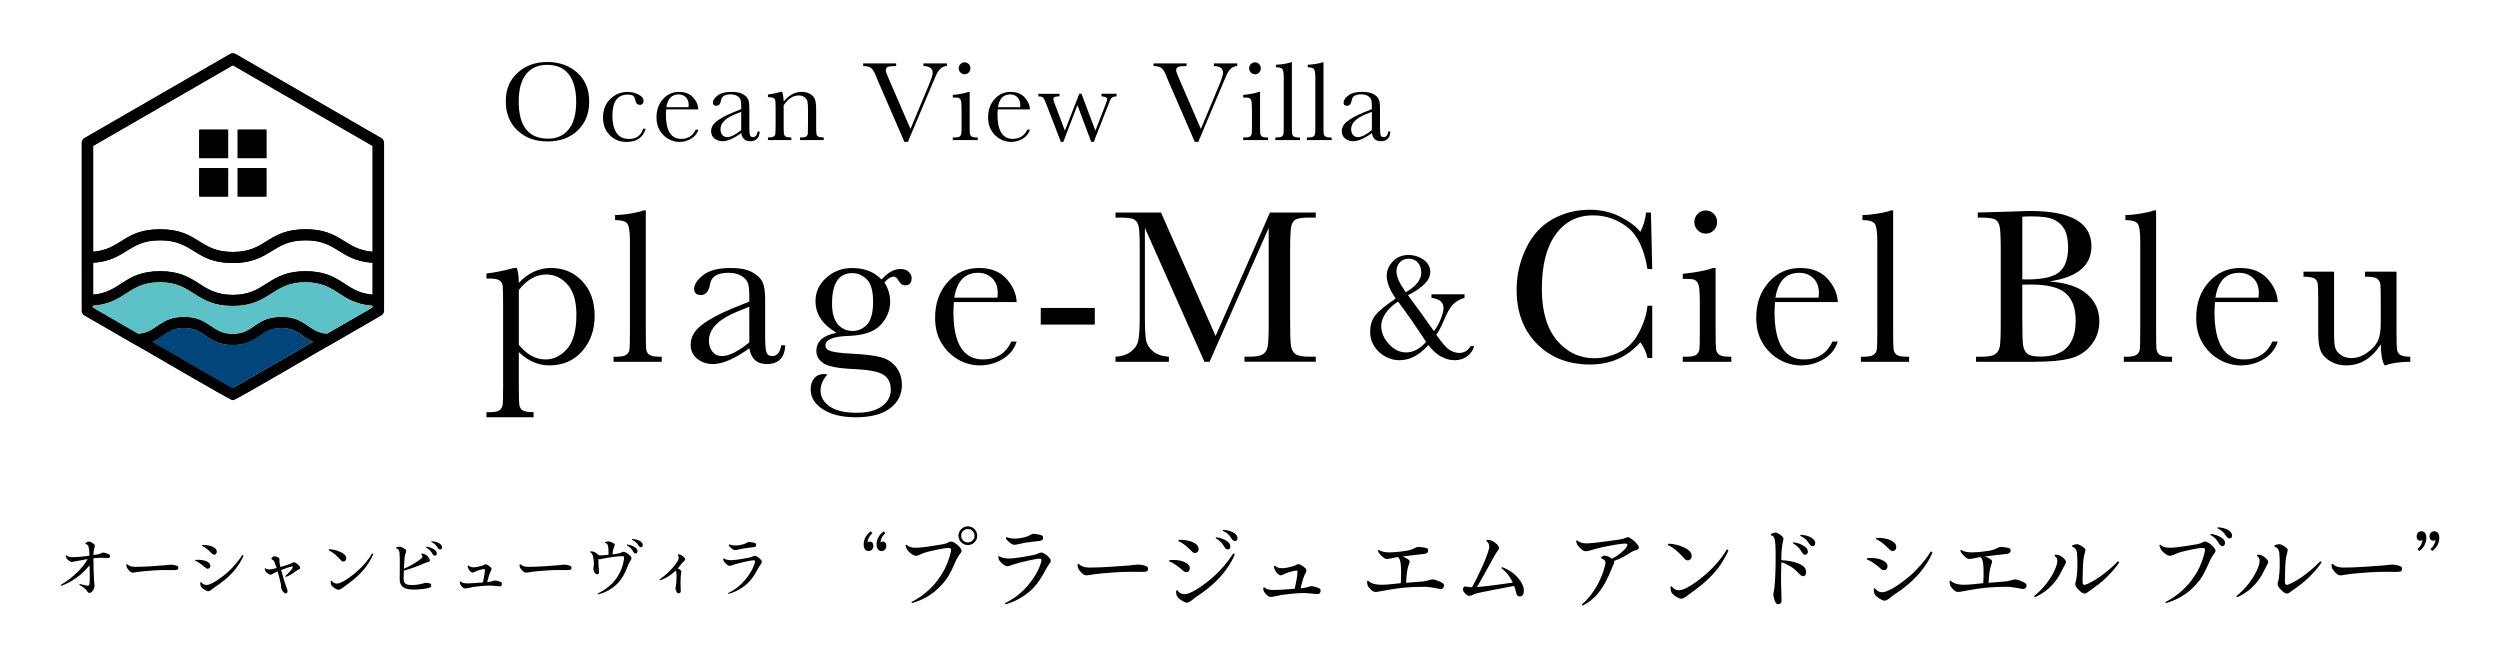 <?xml version="1.0" encoding="utf-8"?>
<!-- Generator: Adobe Illustrator 26.2.1, SVG Export Plug-In . SVG Version: 6.00 Build 0)  -->
<svg version="1.1" id="レイヤー_1" xmlns="http://www.w3.org/2000/svg" xmlns:xlink="http://www.w3.org/1999/xlink" x="0px"
	 y="0px" viewBox="0 0 1051 277" style="enable-background:new 0 0 1051 277;" xml:space="preserve">
<style type="text/css">
	.st0{fill:#00467B;}
	.st1{fill:#5CC2C7;}
</style>
<g>
	<g>
		<path d="M27.85,233.46c0.3,0.28,0.72,0.47,1.21,0.61c0.47,0.14,1.02,0.17,1.52,0.17c2.29,0,5.29-0.39,7.02-0.63
			c-0.05-1.54-0.16-2.97-0.36-3.77c-0.19-0.72-0.91-1.07-1.13-1.13c-0.25-0.08-0.28-0.25-0.14-0.39c0.33-0.36,0.99-0.66,1.43-0.66
			c0.72,0,1.87,0.83,2.26,1.24c0.16,0.19,0.22,0.33,0.22,0.55c0,0.8-0.5,0.8-0.61,3.91c0.69-0.11,1.6-0.25,2.23-0.39
			c0.85-0.19,1.32-0.66,1.9-0.66c0.63,0,2.23,0.55,2.64,0.91c0.16,0.14,0.22,0.36,0.22,0.55c0,0.39-0.28,0.85-0.69,0.85
			c-0.61,0-1.18-0.14-2.89-0.14c-1.1,0-2.2,0.08-3.41,0.19c0,2.64,0.11,6.36,0.22,8.37c0.05,0.91,0.25,2.89,0.25,3.36
			c0,1.13-1.13,2.86-2.09,2.86c-0.88,0-0.91-0.85-1.68-1.57c-0.77-0.72-1.74-1.32-2.59-1.82c-0.03-0.14,0.06-0.33,0.16-0.39
			c1.07,0.33,2.2,0.58,3.2,0.72c0.61,0.06,0.77-0.11,0.85-0.61c0.25-1.07,0.11-5.32,0.06-7.99c-0.94,1.24-2.4,2.75-4.1,4.19
			c-1.9,1.6-4.98,3.58-7.9,4.49c-0.08-0.06-0.16-0.22-0.14-0.36c2.62-1.51,5.01-3.39,7.16-5.53c1.85-1.79,3.36-3.83,4.16-5.37
			c-2.62,0.44-6.03,1.21-6.61,1.21c-0.3,0-0.55-0.08-0.8-0.22c-0.61-0.36-1.07-0.8-1.43-1.27c-0.16-0.28-0.33-0.72-0.44-1.07
			C27.57,233.54,27.74,233.43,27.85,233.46z"/>
		<path d="M56.91,238.31c3.06,0.03,10.27-0.47,11.9-0.63l2.48-0.25c0.63-0.05,1.07-0.05,1.57,0.03c0.52,0.08,1.21,0.28,1.6,0.44
			c0.33,0.14,0.47,0.28,0.5,0.66c0,0.11-0.03,0.39-0.05,0.5c-0.06,0.25-0.22,0.47-0.69,0.52c-1.02,0.17-3.17,0-5.29,0.06
			c-2.48,0-6.33,0.3-8.68,0.52c-1.68,0.17-2.48,0.3-3.58,0.5c-0.83,0.11-1.18,0.14-1.65-0.19c-0.55-0.33-1.13-1.02-1.52-1.57
			c-0.33-0.44-0.33-1.07-0.41-1.51c0.11-0.11,0.28-0.17,0.44-0.17c0.36,0.33,0.63,0.52,0.99,0.69
			C55.15,238.17,55.94,238.31,56.91,238.31z"/>
		<path d="M82.14,235.39c0.8-0.08,1.65-0.05,2.31,0c2.34,0.25,3.99,1.29,3.99,2.42c0,0.74-0.39,1.29-1.1,1.29
			c-0.28,0-0.55-0.08-0.77-0.25c-0.52-0.47-1.43-1.27-2.2-1.79c-0.61-0.44-1.6-1.05-2.31-1.27
			C82.01,235.66,82.06,235.47,82.14,235.39z M102.36,233.57c-0.69,1.98-2.59,4.96-4.74,7.27c-1.98,2.15-4.32,4.05-7.41,6.06
			c-0.47,0.3-1.76,1.65-2.7,1.65c-0.72,0-2.15-0.94-2.78-1.63c-0.47-0.52-0.52-1.1-0.55-2.01c0.08-0.14,0.25-0.22,0.41-0.17
			c0.33,0.5,1.02,1.18,2.26,1.18c2.26,0,7.08-3.77,8.73-5.23c2.7-2.42,4.79-5.01,6.31-7.38
			C102.03,233.32,102.27,233.43,102.36,233.57z M85.01,229.11c0.83-0.05,1.68,0.03,2.34,0.14c2.31,0.39,3.8,1.4,3.8,2.64
			c0,0.83-0.52,1.29-1.07,1.29c-0.3,0-0.58-0.08-0.8-0.3c-0.52-0.5-1.4-1.38-2.12-1.98c-0.83-0.63-1.54-1.13-2.23-1.38
			C84.87,229.36,84.92,229.19,85.01,229.11z"/>
		<path d="M113.38,239.38c0.58,0,1.68-0.25,2.92-0.58c-0.22-0.69-0.55-1.6-0.96-2.62c-0.22-0.55-0.63-0.77-0.94-0.94
			c-0.25-0.11-0.36-0.33-0.25-0.55c0.28-0.5,0.77-0.83,1.18-0.83c0.47,0,1.35,0.3,1.82,0.61c0.25,0.19,0.36,0.41,0.36,0.66
			c0,0.3-0.06,0.88,0,1.35c0.05,0.47,0.19,1.13,0.36,1.9c1.68-0.5,3.28-1.02,3.83-1.21c0.47-0.17,0.85-0.36,1.16-0.52
			c0.36-0.22,0.55-0.3,0.77-0.3c0.55,0,1.79,0.96,2.29,1.73c0.19,0.28,0.3,0.47,0.3,0.66c0,0.55-0.91,0.69-1.76,1.32
			c-0.96,0.74-2.64,1.9-4.27,2.48c-0.11-0.03-0.22-0.19-0.25-0.36c1.32-1.13,2.67-2.7,3.03-3.44c0.25-0.5,0.06-0.69-0.28-0.63
			c-0.96,0.22-2.89,0.91-4.49,1.52c0.66,2.62,1.65,5.84,2.2,7.24c0.3,0.69,0.5,1.43,0.5,1.79c0,0.58-0.5,0.83-0.85,0.83
			c-0.66,0-1.43-1.21-1.65-1.73c-0.11-0.28-0.16-0.47-0.22-0.94c-0.03-0.25,0.03-0.58-0.11-1.32c-0.19-0.94-0.77-3.3-1.35-5.29
			c-0.22,0.11-0.41,0.19-0.58,0.25c-1.21,0.5-1.65,1.13-2.37,1.13c-0.58,0-1.6-0.69-2.15-1.46c-0.16-0.25-0.3-0.63-0.33-1.05
			c0.03-0.11,0.25-0.22,0.36-0.16C112.06,239.33,112.56,239.38,113.38,239.38z"/>
		<path d="M144.51,232.86c0.58,0.44,1.05,1.1,1.05,1.76c0,0.83-0.5,1.46-1.18,1.46c-0.47,0-0.74-0.19-1.05-0.52
			c-1.24-1.43-3.22-3.39-5.12-4.21c-0.03-0.16,0-0.28,0.11-0.41C140.19,230.9,142.91,231.67,144.51,232.86z M156.93,232.97
			c-0.72,1.84-2.64,5.12-4.68,7.27c-1.96,2.12-4.32,4.13-7.11,6.06c-0.47,0.33-1.93,1.65-2.86,1.65c-0.72,0-2.12-0.91-2.75-1.63
			c-0.47-0.52-0.49-1.1-0.52-2.01c0.08-0.14,0.25-0.22,0.41-0.16c0.3,0.49,1.02,1.18,2.23,1.18c2.26,0,6.94-3.74,8.59-5.23
			c2.56-2.29,4.68-4.82,6.2-7.41C156.6,232.69,156.85,232.83,156.93,232.97z"/>
		<path d="M177.35,232.66c0.85,0.19,1.73,0.47,2.31,1.07c0.28,0.28,1.07,1.24,1.07,1.87c0,0.69-0.96,0.61-2.04,1.07
			c-1.82,0.83-6.17,2.56-8.92,3.22c-0.06,1.46-0.08,2.78-0.08,3.33c0,2.15,0.88,2.73,3.61,2.73c2.23,0,4.21-0.55,4.82-0.74
			c0.39-0.14,0.72-0.19,0.99-0.19c0.47,0,1.35,0.11,1.76,0.3c0.3,0.14,0.41,0.36,0.41,0.85c0,0.39-0.22,0.72-0.83,0.94
			c-1.27,0.41-4.1,0.74-6.44,0.74c-4.13,0-5.98-1.21-5.98-4.43c0-1.54,0.16-9.06-0.08-11.07c-0.16-1.05-0.49-1.63-1.4-1.84
			c-0.06-0.14-0.06-0.3,0.03-0.41c0.36-0.08,0.96-0.25,1.29-0.25c0.36,0,0.52,0.03,0.96,0.19c0.55,0.14,1.32,0.66,1.74,1.05
			c0.14,0.19,0.22,0.36,0.22,0.52c0,0.63-0.55,1.29-0.72,2.97c-0.08,0.85-0.19,2.73-0.28,4.54c2.92-1.27,6.33-3.36,7.46-4.52
			c0.44-0.47,0.52-0.94-0.16-1.63C177.13,232.83,177.21,232.72,177.35,232.66z M179.11,230.16c-0.03-0.11,0.03-0.25,0.11-0.33
			c1.18,0.11,2.59,0.61,3.53,1.32c0.52,0.41,0.83,0.88,0.88,1.38c0.08,0.63-0.22,0.99-0.69,1.07c-0.36,0.08-0.72-0.08-1.13-0.74
			C181.39,232.2,180.93,231.15,179.11,230.16z M181.34,227.87c-0.03-0.11,0-0.25,0.08-0.33c1.18,0.06,2.56,0.39,3.44,0.99
			c0.55,0.39,0.88,0.85,0.96,1.35c0.11,0.63-0.16,1.02-0.61,1.1c-0.36,0.08-0.74-0.05-1.18-0.69
			C183.57,229.66,183.21,228.72,181.34,227.87z"/>
		<path d="M193.66,244.42c0.61,0.69,1.54,0.83,3.11,0.83c1.1,0,4.02-0.19,6.25-0.39c0.33-1.46,0.72-3.33,0.85-5.15
			c0.03-0.41-0.14-0.47-0.33-0.47c-0.47,0-1.93,0.33-3.11,0.77c-0.55,0.25-1.32,0.69-1.82,0.69c-0.52,0-1.35-0.83-1.71-1.65
			c-0.14-0.28-0.25-0.61-0.33-1.1c0.05-0.14,0.22-0.22,0.36-0.22c0.58,0.55,1.13,0.77,2.18,0.77c1.13,0,2.01-0.28,2.84-0.47
			c0.28-0.05,0.72-0.16,1.18-0.39c0.39-0.19,0.69-0.41,1.02-0.41c0.66,0,1.76,0.88,2.18,1.29c0.22,0.22,0.33,0.39,0.33,0.63
			c0,0.58-0.55,1.16-0.94,2.31c-0.36,1.13-0.61,2.09-0.88,3.25l0.99-0.11c0.88-0.11,1.87-0.55,2.31-0.55c0.77,0,2.23,0.5,2.67,0.8
			c0.14,0.08,0.22,0.36,0.22,0.55c0,0.63-0.3,1.1-0.88,1.1c-0.88,0-2.81-0.33-4.43-0.33c-2.04,0-5.62,0.41-6.83,0.61
			c-1.13,0.22-2.67,0.61-3.3,0.61c-0.28,0-0.52-0.05-0.77-0.22c-0.28-0.17-0.91-0.83-1.21-1.27c-0.19-0.25-0.33-0.74-0.33-1.32
			C193.33,244.51,193.52,244.39,193.66,244.42z"/>
		<path d="M222.2,238.31c3.06,0.03,10.27-0.47,11.9-0.63l2.48-0.25c0.63-0.05,1.07-0.05,1.57,0.03c0.52,0.08,1.21,0.28,1.6,0.44
			c0.33,0.14,0.47,0.28,0.5,0.66c0,0.11-0.03,0.39-0.05,0.5c-0.06,0.25-0.22,0.47-0.69,0.52c-1.02,0.17-3.17,0-5.29,0.06
			c-2.48,0-6.33,0.3-8.68,0.52c-1.68,0.17-2.48,0.3-3.58,0.5c-0.83,0.11-1.18,0.14-1.65-0.19c-0.55-0.33-1.13-1.02-1.52-1.57
			c-0.33-0.44-0.33-1.07-0.41-1.51c0.11-0.11,0.28-0.17,0.44-0.17c0.36,0.33,0.63,0.52,0.99,0.69
			C220.43,238.17,221.23,238.31,222.2,238.31z"/>
		<path d="M249.33,231.86c0.96,0.25,1.96,1.1,2.37,1.57c0.69,0.08,1.4,0.05,1.98,0c0.55-0.03,1.35-0.11,2.15-0.19
			c0-1.35,0-3.41-0.36-4.19c-0.19-0.41-0.52-0.74-1.07-0.77c-0.06-0.14-0.06-0.28-0.03-0.39c0.36-0.11,0.96-0.3,1.38-0.3
			c0.72,0,2.07,0.63,2.42,0.94c0.22,0.16,0.3,0.3,0.3,0.52c0,0.44-0.47,1.07-0.69,2.01c-0.11,0.44-0.22,1.16-0.25,1.98l1.68-0.22
			c0.66-0.08,1.32-0.25,1.71-0.41c0.47-0.19,0.83-0.44,1.24-0.44c1.02,0,3.31,1.76,3.31,2.7c0,0.77-0.66,1.16-1.18,2.37
			c-0.72,1.79-1.29,3.33-2.4,5.23c-2.2,3.8-5.84,6.44-10.49,7.63c-0.08-0.06-0.16-0.19-0.14-0.36c4.98-2.42,8.07-5.7,9.91-10.11
			c0.74-1.79,1.18-4.1,1.18-5.07c0-0.47-0.25-0.55-0.61-0.55c-1.98,0-5.73,0.55-6.83,0.74l-2.29,0.5c-0.52,0.11-0.66,0.11-1.05-0.14
			v0.83c0,2.37,0.25,3.8,0.25,4.98c0,0.39-0.3,0.72-0.83,0.72c-0.39,0-0.72-0.33-0.91-0.58c-0.14-0.19-0.66-1.07-0.66-1.73
			c0-0.61,0.25-1.13,0.25-2.04c0-0.91-0.11-1.93-0.25-2.62c-0.16-1.02-0.47-1.9-1.29-2.34c-0.03-0.11,0-0.25,0.08-0.39
			C248.62,231.78,249.03,231.81,249.33,231.86z M263.49,229.22c-0.03-0.11,0.03-0.25,0.11-0.33c1.16,0.14,2.56,0.61,3.5,1.32
			c0.55,0.41,0.85,0.88,0.91,1.38c0.05,0.63-0.22,1.02-0.69,1.1c-0.36,0.05-0.72-0.11-1.13-0.77
			C265.77,231.26,265.28,230.21,263.49,229.22z M265.72,226.96c-0.03-0.14,0-0.28,0.11-0.36c1.16,0.05,2.56,0.39,3.41,0.99
			c0.58,0.41,0.91,0.85,0.96,1.35c0.11,0.63-0.16,1.02-0.61,1.1c-0.36,0.08-0.72-0.03-1.18-0.69
			C267.98,228.72,267.59,227.82,265.72,226.96z"/>
		<path d="M284.12,239.82c-1.38,1.38-3.88,3.3-6.66,4.13c-0.11-0.06-0.19-0.22-0.19-0.36c2.09-1.35,4.49-3.61,6.2-5.7
			c1.63-2.01,1.85-2.86,1.85-3.33c0-0.44-0.08-0.91-0.39-1.16c0-0.11,0.08-0.28,0.19-0.36c0.47,0.05,0.85,0.11,1.13,0.25
			c0.44,0.19,1.16,0.77,1.54,1.24c0.14,0.19,0.25,0.44,0.25,0.61c0,0.58-0.83,0.91-1.62,1.98c-0.44,0.66-0.8,1.05-1.49,1.84
			c0.91,0.36,1.52,0.94,1.52,1.27c0,0.39-0.22,1.16-0.22,1.54c-0.05,0.69-0.14,1.93-0.14,3.33c0,1.68,0.11,2.78,0.11,3.47
			c0,0.52-0.39,0.85-0.94,0.85c-0.25,0-0.5-0.08-0.66-0.3c-0.19-0.25-0.61-1.07-0.61-1.85c0-0.74,0.41-1.32,0.41-3.99
			c0-0.8,0.03-1.96-0.03-2.51C284.32,240.51,284.29,240.15,284.12,239.82z"/>
		<path d="M304.37,234.78c0.72,0.58,2.01,0.72,3.03,0.72c2.09,0,6.75-0.91,7.66-1.1c0.58-0.14,0.91-0.25,1.29-0.44
			c0.44-0.19,0.69-0.3,0.99-0.3c0.74,0,2.17,1.1,2.67,1.84c0.17,0.25,0.28,0.5,0.28,0.74c0,0.55-0.66,1.02-1.49,2.56
			c-1.27,2.31-2.2,4.05-4.1,6c-2.06,2.12-5.34,4.1-8.45,4.87c-0.08-0.08-0.14-0.25-0.11-0.39c2.81-1.27,5.32-3.36,7.08-5.48
			c1.9-2.23,3.69-5.18,4.16-7.57c0.08-0.41,0.03-0.69-0.58-0.69c-1.21,0-5.81,1.07-7.93,1.74c-0.69,0.19-1.54,0.61-2.04,0.61
			c-0.94,0-2.29-1.4-2.56-1.96c-0.16-0.36-0.22-0.66-0.25-0.96C304.1,234.84,304.21,234.78,304.37,234.78z M312.3,230.63
			c-1.57,0.28-2.64,0.63-3.33,0.63c-0.74,0-2.23-1.18-2.62-2.07c0-0.11,0.08-0.28,0.25-0.3c0.96,0.36,1.87,0.44,2.73,0.44
			c1.02,0,2.56-0.3,3.47-0.61c0.77-0.25,0.94-0.47,1.38-0.66c0.39-0.19,0.5-0.22,0.83-0.22c0.44,0,1.93,0.25,2.42,0.47
			c0.33,0.11,0.47,0.41,0.47,0.77c0,0.66-0.41,0.88-1.13,0.96C315.53,230.18,313.49,230.43,312.3,230.63z"/>
		<path d="M366.79,224.18c-1.46,1.23-2.06,2.66-2.06,3.93c0.15-0.22,0.64-0.45,1.05-0.45c0.56,0,1.38,0.52,1.38,1.83
			c0,1.38-0.97,2.17-1.98,2.17c-1.31,0-2.09-1.01-2.09-2.77c0-2.39,1.27-4.3,2.95-5.53L366.79,224.18z M372.25,224.18
			c-1.46,1.23-2.06,2.66-2.09,3.93c0.15-0.22,0.67-0.45,1.08-0.45c0.52,0,1.38,0.52,1.38,1.83c0,1.38-0.97,2.17-1.98,2.17
			c-1.31,0-2.13-1.01-2.13-2.77c0-2.39,1.31-4.3,2.99-5.53L372.25,224.18z"/>
		<path d="M385.15,230.27c2.8,0,10.43-1.31,11.48-1.53c0.93-0.19,1.31-0.34,1.76-0.56c0.45-0.22,0.97-0.52,1.42-0.52
			c1.2,0,3.37,1.72,4.15,3.07c0.19,0.34,0.3,0.56,0.3,0.82c0,0.86-1.01,1.31-2.21,3.78c-1.46,3.1-2.43,5.87-4.64,8.75
			c-4,5.05-8.34,7.78-13.95,9.46c-0.19-0.07-0.26-0.3-0.22-0.49c6.02-3.07,10.32-7.48,13.31-12.75c1.42-2.43,2.73-6.06,3.18-8.3
			c0.26-1.2,0.11-1.65-1.05-1.65c-1.83,0-8,1.38-9.76,1.94c-1.98,0.64-2.84,1.38-3.85,1.38c-1.01,0-2.77-1.2-3.74-2.69
			c-0.3-0.41-0.56-1.08-0.67-1.72c0.07-0.15,0.22-0.26,0.45-0.22c0.93,0.9,1.94,1.23,4,1.23H385.15z M402.94,225.19
			c0-2.13,1.79-3.93,3.96-3.93s3.93,1.79,3.93,3.96c0,2.17-1.76,3.93-3.93,3.93s-3.96-1.76-3.96-3.93V225.19z M404.06,225.26
			c0,1.53,1.27,2.77,2.84,2.77c1.53,0,2.8-1.23,2.8-2.8c0-1.57-1.27-2.84-2.8-2.84c-1.57,0-2.84,1.27-2.84,2.84V225.26z"/>
		<path d="M420.14,233.82c0.97,0.78,2.73,0.97,4.11,0.97c2.84,0,9.16-1.23,10.39-1.5c0.78-0.19,1.23-0.34,1.76-0.6
			c0.6-0.26,0.93-0.41,1.35-0.41c1.01,0,2.95,1.5,3.63,2.5c0.22,0.34,0.37,0.67,0.37,1.01c0,0.75-0.9,1.38-2.02,3.48
			c-1.72,3.14-2.99,5.5-5.57,8.15c-2.8,2.88-7.25,5.57-11.48,6.62c-0.11-0.11-0.19-0.34-0.15-0.52c3.81-1.72,7.22-4.56,9.61-7.44
			c2.58-3.03,5.01-7.03,5.65-10.28c0.11-0.56,0.04-0.93-0.78-0.93c-1.65,0-7.89,1.46-10.77,2.36c-0.94,0.26-2.09,0.82-2.77,0.82
			c-1.27,0-3.1-1.91-3.48-2.65c-0.22-0.49-0.3-0.9-0.34-1.31C419.77,233.9,419.92,233.82,420.14,233.82z M430.91,228.18
			c-2.13,0.37-3.59,0.86-4.52,0.86c-1.01,0-3.03-1.61-3.55-2.8c0-0.15,0.11-0.37,0.34-0.41c1.31,0.49,2.54,0.6,3.7,0.6
			c1.38,0,3.48-0.41,4.71-0.82c1.05-0.34,1.27-0.64,1.87-0.9c0.52-0.26,0.67-0.3,1.12-0.3c0.6,0,2.62,0.34,3.29,0.64
			c0.45,0.15,0.64,0.56,0.64,1.05c0,0.9-0.56,1.2-1.53,1.31C435.28,227.58,432.52,227.92,430.91,228.18z"/>
		<path d="M458.16,238.61c4.15,0.04,13.95-0.64,16.15-0.86l3.36-0.34c0.86-0.07,1.46-0.07,2.13,0.04c0.71,0.11,1.65,0.37,2.17,0.6
			c0.45,0.19,0.64,0.37,0.67,0.9c0,0.15-0.04,0.52-0.08,0.67c-0.07,0.34-0.3,0.64-0.93,0.71c-1.38,0.22-4.3,0-7.18,0.07
			c-3.37,0-8.6,0.41-11.78,0.71c-2.28,0.22-3.36,0.41-4.86,0.67c-1.12,0.15-1.61,0.19-2.24-0.26c-0.75-0.45-1.53-1.38-2.06-2.13
			c-0.45-0.6-0.45-1.46-0.56-2.06c0.15-0.15,0.37-0.22,0.6-0.22c0.49,0.45,0.86,0.71,1.35,0.93
			C455.77,238.42,456.85,238.61,458.16,238.61z"/>
		<path d="M491.66,235.47c1.08-0.11,2.24-0.07,3.14,0c3.18,0.34,5.42,1.76,5.42,3.29c0,1.01-0.52,1.76-1.5,1.76
			c-0.37,0-0.75-0.11-1.05-0.34c-0.71-0.64-1.94-1.72-2.99-2.43c-0.82-0.6-2.17-1.42-3.14-1.72
			C491.47,235.84,491.55,235.58,491.66,235.47z M519.1,233c-0.94,2.69-3.51,6.73-6.43,9.87c-2.69,2.92-5.87,5.5-10.06,8.23
			c-0.64,0.41-2.39,2.24-3.66,2.24c-0.97,0-2.92-1.23-3.78-2.21c-0.64-0.71-0.71-1.5-0.75-2.73c0.11-0.19,0.34-0.3,0.56-0.22
			c0.45,0.67,1.38,1.61,3.07,1.61c3.07,0,9.61-5.12,11.85-7.1c3.66-3.29,6.51-6.77,8.56-10.02
			C518.66,232.66,518.99,232.82,519.1,233z M495.55,226.95c1.12-0.07,2.28,0.04,3.18,0.19c3.14,0.52,5.16,1.91,5.16,3.59
			c0,1.12-0.71,1.76-1.46,1.76c-0.41,0-0.78-0.11-1.08-0.41c-0.71-0.67-1.91-1.87-2.88-2.69c-1.12-0.86-2.09-1.53-3.03-1.87
			C495.36,227.28,495.44,227.06,495.55,226.95z M511.07,226.31c-0.04-0.15,0.04-0.37,0.19-0.45c1.57,0.15,3.48,0.78,4.75,1.76
			c0.75,0.6,1.16,1.2,1.2,1.91c0.11,0.86-0.3,1.35-0.9,1.46c-0.49,0.08-0.97-0.11-1.57-1.05
			C514.17,229.04,513.53,227.66,511.07,226.31z M514.13,223.21c-0.07-0.15,0-0.34,0.11-0.45c1.61,0.07,3.48,0.52,4.67,1.35
			c0.75,0.52,1.2,1.12,1.31,1.79c0.15,0.86-0.26,1.38-0.86,1.53c-0.49,0.11-0.97-0.07-1.61-0.97
			C517.16,225.6,516.64,224.36,514.13,223.21z"/>
		<path d="M531.59,246.91c0.82,0.94,2.09,1.12,4.23,1.12c1.5,0,5.46-0.26,8.49-0.52c0.45-1.98,0.97-4.52,1.16-6.99
			c0.04-0.56-0.19-0.64-0.45-0.64c-0.64,0-2.62,0.45-4.22,1.05c-0.75,0.34-1.79,0.94-2.47,0.94c-0.71,0-1.83-1.12-2.32-2.24
			c-0.19-0.37-0.34-0.82-0.45-1.5c0.07-0.19,0.3-0.3,0.49-0.3c0.78,0.75,1.53,1.05,2.95,1.05c1.53,0,2.73-0.37,3.85-0.64
			c0.37-0.08,0.97-0.22,1.61-0.52c0.52-0.26,0.94-0.56,1.38-0.56c0.9,0,2.39,1.2,2.95,1.76c0.3,0.3,0.45,0.52,0.45,0.86
			c0,0.78-0.75,1.57-1.27,3.14c-0.49,1.53-0.82,2.84-1.2,4.41l1.35-0.15c1.19-0.15,2.54-0.75,3.14-0.75c1.05,0,3.03,0.67,3.63,1.08
			c0.19,0.11,0.3,0.49,0.3,0.75c0,0.86-0.41,1.5-1.2,1.5c-1.2,0-3.81-0.45-6.02-0.45c-2.77,0-7.63,0.56-9.27,0.82
			c-1.53,0.3-3.63,0.82-4.49,0.82c-0.38,0-0.71-0.07-1.05-0.3c-0.37-0.22-1.23-1.12-1.64-1.72c-0.26-0.34-0.45-1.01-0.45-1.79
			C531.14,247.02,531.4,246.87,531.59,246.91z"/>
		<path d="M575.22,244.11c0.26,0.41,0.71,0.71,1.31,0.97c1.38,0.67,3.22,0.75,4.45,0.75c2.13,0,5.5-0.41,7.89-0.67
			c0.26-3.25,0.15-6.77-0.04-8.26c-0.26-1.76-0.64-2.43-1.27-2.73c-2.02,0.37-3.55,0.82-4.41,0.82c-0.41,0-0.86-0.07-1.23-0.37
			c-1.2-0.82-2.21-1.94-2.69-3.03c0-0.19,0.15-0.37,0.37-0.41c0.93,0.67,2.62,1.05,4.41,1.05c1.64,0,3.51-0.19,4.97-0.37
			c1.87-0.22,3.03-0.41,3.66-0.6c1.05-0.26,1.98-0.82,2.62-1.08c0.41-0.22,0.71-0.26,1.16-0.26c0.71,0,2.69,0.26,3.4,0.56
			c0.41,0.15,0.56,0.45,0.56,0.9c0,1.08-0.71,1.35-1.72,1.5c-1.91,0.26-6.39,0.67-9.12,1.05h0.07c1.05,0.37,2.02,0.94,2.51,1.31
			c0.34,0.3,0.49,0.52,0.49,0.78c0,0.6-0.6,1.83-0.9,3.33c-0.34,1.5-0.49,3.93-0.6,5.65c2.69-0.22,6.32-0.45,7.4-0.6
			c1.01-0.15,1.53-0.3,2.02-0.45c0.75-0.22,1.35-0.37,1.76-0.37c1.12,0,3.48,1.05,4.22,1.57c0.34,0.22,0.56,0.56,0.56,0.9
			c0,0.97-0.67,1.57-1.31,1.57c-1.09,0-4.08-0.93-6.99-0.93c-6.47,0-10.39,0.45-15.07,1.27c-1.87,0.3-4.56,0.9-5.35,0.9
			c-0.48,0-0.86-0.11-1.27-0.37c-0.49-0.3-1.46-1.27-1.91-1.98c-0.26-0.45-0.45-1.2-0.45-2.17
			C574.88,244.14,575,244.11,575.22,244.11z"/>
		<path d="M616.27,246.61c0.52,0.11,1.72,0.22,2.58,0.26c2.47-4.37,6.32-12.67,7.14-16.23c0.3-1.27-0.19-2.69-1.12-3.14
			c0-0.22,0.04-0.37,0.19-0.52c0.56,0,1.27,0.04,2.02,0.3c1.16,0.41,3.14,2.13,3.14,3.03c0,0.79-0.75,1.2-1.68,2.88
			c-1.23,2.13-5.35,9.8-7.63,13.61c4.15-0.3,12-1.42,15.07-1.87c-1.09-2.39-2.62-4.45-4.79-6.06c0.04-0.19,0.15-0.37,0.3-0.45
			c2.09,0.75,4.64,2.17,6.62,4.45c1.87,2.13,2.54,4.11,2.54,5.35c0,1.57-0.56,2.54-1.79,2.54c-0.71,0-1.16-0.52-1.31-1.05
			c-0.3-1.16-0.6-2.32-1.01-3.4c-4.19,0.82-13.87,2.62-15.85,3.14c-1.35,0.37-2.02,1.05-3.1,1.05c-0.75,0-1.76-0.97-2.28-1.79
			c-0.22-0.34-0.3-0.56-0.3-0.86c0-0.52,0.26-0.94,0.37-1.05C615.56,246.57,615.86,246.5,616.27,246.61z"/>
		<path d="M665.02,254.16c3.07-2.65,5.76-6.51,7.33-9.8c1.27-2.69,2.43-5.91,2.58-7.81c0.07-0.9-0.71-1.38-1.57-1.76
			c-0.26-0.11-0.38-0.45-0.15-0.64c0.45-0.37,0.93-0.56,1.38-0.56c1.01,0,2.28,0.64,3.1,1.31c2.28-1.12,5.05-3.33,6.06-4.86
			c0.75-1.12,0.49-1.53-0.6-1.53c-1.53,0-5.91,0.75-9.87,1.61c-2.88,0.64-5.61,1.65-6.58,1.65c-1.08,0-2.66-1.31-3.55-2.69
			c-0.22-0.37-0.41-0.93-0.56-1.65c0.11-0.15,0.26-0.22,0.45-0.26c0.82,0.78,2.09,1.27,3.74,1.27c2.99,0,10.88-1.16,12.94-1.46
			c0.93-0.11,1.91-0.3,2.51-0.45c1.08-0.34,1.64-0.67,2.24-0.67c0.3,0,0.64,0.15,0.93,0.34c1.57,0.97,3.59,3.1,3.59,3.93
			c0,0.71-0.78,1.08-1.57,1.27c-0.56,0.11-1.2,0.45-1.8,0.82c-1.42,0.94-4.11,2.62-7.1,3.59c0.04,0.11,0.11,0.22,0.11,0.3
			c0,0.78-0.45,1.31-0.97,2.69c-0.64,1.61-1.91,4.64-3.22,6.84c-1.87,3.18-4.52,6.69-9.09,8.94
			C665.14,254.54,665.06,254.35,665.02,254.16z"/>
		<path d="M709.77,231.21c0.78,0.6,1.42,1.5,1.42,2.39c0,1.12-0.67,1.98-1.61,1.98c-0.64,0-1.01-0.26-1.42-0.71
			c-1.68-1.94-4.37-4.6-6.95-5.72c-0.04-0.22,0-0.37,0.15-0.56C703.91,228.55,707.61,229.6,709.77,231.21z M726.64,231.36
			c-0.97,2.5-3.59,6.95-6.36,9.87c-2.65,2.88-5.87,5.61-9.65,8.22c-0.64,0.45-2.62,2.24-3.89,2.24c-0.97,0-2.88-1.23-3.74-2.21
			c-0.64-0.71-0.67-1.5-0.71-2.73c0.11-0.19,0.34-0.3,0.56-0.22c0.41,0.67,1.38,1.61,3.03,1.61c3.06,0,9.42-5.08,11.66-7.1
			c3.48-3.1,6.36-6.54,8.41-10.06C726.19,230.98,726.52,231.17,726.64,231.36z"/>
		<path d="M746.38,223.88c0.9,0,2.5,1.2,2.92,1.68c0.34,0.37,0.49,0.64,0.49,0.94c0,0.82-0.93,2.32-0.93,8.97
			c1.35,0.07,3.29,0.34,4.34,0.56c1.83,0.45,3.37,0.9,4.6,1.79c1.08,0.71,1.5,1.72,1.5,2.69c0,0.94-0.45,1.72-1.27,1.72
			c-1.27,0-2.39-2.28-4.9-3.85c-1.5-0.9-3.03-1.68-4.26-2.02c-0.04,2.17-0.19,6.99-0.07,10.28c0.11,2.73,0.19,5.01,0.15,6.09
			c-0.04,0.52-0.26,1.12-1.08,1.27c-0.41,0.07-0.97,0.04-1.35-0.64c-0.3-0.41-0.71-1.61-0.86-2.28c-0.15-0.6-0.19-1.23-0.04-1.91
			c0.22-1.08,0.45-2.47,0.56-4.56c0.15-2.06,0.3-5.83,0.3-9.05c0-3.22,0.04-6.69-0.34-8.52c-0.22-1.08-0.67-1.91-1.5-1.91
			c-0.11-0.15-0.19-0.37-0.15-0.6C744.84,224.36,745.74,223.88,746.38,223.88z M753.78,228.44c-0.04-0.15,0-0.34,0.15-0.45
			c1.61,0.15,3.55,0.82,4.86,1.83c0.75,0.56,1.16,1.2,1.23,1.91c0.11,0.86-0.34,1.38-0.94,1.5c-0.49,0.07-1.01-0.11-1.61-1.05
			C756.92,231.24,756.28,229.82,753.78,228.44z M756.85,225.3c-0.04-0.15,0.04-0.37,0.15-0.49c1.61,0.11,3.55,0.52,4.75,1.38
			c0.78,0.56,1.23,1.16,1.35,1.83c0.15,0.9-0.26,1.42-0.86,1.57c-0.49,0.11-1.01-0.07-1.64-0.97
			C759.98,227.73,759.46,226.46,756.85,225.3z"/>
		<path d="M784.96,234.65c1.08-0.11,2.24-0.08,3.14,0c3.18,0.34,5.42,1.76,5.42,3.29c0,1.01-0.52,1.76-1.5,1.76
			c-0.37,0-0.75-0.11-1.05-0.34c-0.71-0.64-1.94-1.72-2.99-2.43c-0.82-0.6-2.17-1.42-3.14-1.72
			C784.77,235.02,784.85,234.76,784.96,234.65z M812.4,232.18c-0.94,2.69-3.51,6.73-6.43,9.87c-2.69,2.92-5.87,5.5-10.06,8.23
			c-0.64,0.41-2.39,2.24-3.66,2.24c-0.97,0-2.92-1.27-3.78-2.21c-0.64-0.71-0.71-1.5-0.75-2.73c0.11-0.19,0.34-0.3,0.56-0.22
			c0.45,0.67,1.38,1.61,3.07,1.61c3.06,0,9.61-5.12,11.85-7.1c3.66-3.29,6.5-6.81,8.56-10.02
			C811.95,231.84,812.29,231.99,812.4,232.18z M788.85,226.12c1.12-0.07,2.28,0.04,3.18,0.19c3.14,0.52,5.16,1.91,5.16,3.59
			c0,1.12-0.71,1.76-1.46,1.76c-0.41,0-0.78-0.11-1.09-0.41c-0.71-0.67-1.91-1.87-2.88-2.69c-1.12-0.86-2.09-1.53-3.03-1.87
			C788.66,226.46,788.73,226.23,788.85,226.12z"/>
		<path d="M820.1,244.11c0.26,0.41,0.71,0.71,1.31,0.97c1.38,0.67,3.22,0.75,4.45,0.75c2.13,0,5.5-0.41,7.89-0.67
			c0.26-3.25,0.15-6.77-0.04-8.26c-0.26-1.76-0.64-2.43-1.27-2.73c-2.02,0.37-3.55,0.82-4.41,0.82c-0.41,0-0.86-0.07-1.23-0.37
			c-1.2-0.82-2.21-1.94-2.69-3.03c0-0.19,0.15-0.37,0.37-0.41c0.93,0.67,2.62,1.05,4.41,1.05c1.64,0,3.51-0.19,4.97-0.37
			c1.87-0.22,3.03-0.41,3.66-0.6c1.05-0.26,1.98-0.82,2.62-1.08c0.41-0.22,0.71-0.26,1.16-0.26c0.71,0,2.69,0.26,3.4,0.56
			c0.41,0.15,0.56,0.45,0.56,0.9c0,1.08-0.71,1.35-1.72,1.5c-1.91,0.26-6.39,0.67-9.12,1.05h0.07c1.05,0.37,2.02,0.94,2.51,1.31
			c0.34,0.3,0.49,0.52,0.49,0.78c0,0.6-0.6,1.83-0.9,3.33c-0.34,1.5-0.49,3.93-0.6,5.65c2.69-0.22,6.32-0.45,7.4-0.6
			c1.01-0.15,1.53-0.3,2.02-0.45c0.75-0.22,1.35-0.37,1.76-0.37c1.12,0,3.48,1.05,4.22,1.57c0.34,0.22,0.56,0.56,0.56,0.9
			c0,0.97-0.67,1.57-1.31,1.57c-1.09,0-4.08-0.93-6.99-0.93c-6.47,0-10.39,0.45-15.07,1.27c-1.87,0.3-4.56,0.9-5.35,0.9
			c-0.48,0-0.86-0.11-1.27-0.37c-0.49-0.3-1.46-1.27-1.91-1.98c-0.26-0.45-0.45-1.2-0.45-2.17
			C819.76,244.14,819.88,244.11,820.1,244.11z"/>
		<path d="M864.03,233.19c0.49,0,1.27,0.04,1.87,0.34c0.86,0.41,1.68,1.08,2.21,1.76c0.34,0.41,0.41,0.64,0.41,0.93
			c0,0.6-0.64,1.46-1.27,2.77c-1.68,3.63-3.51,6.09-5.94,8.34c-1.57,1.46-4.08,2.99-5.79,3.74c-0.15,0-0.38-0.3-0.38-0.49
			c1.35-1.08,3.37-2.92,5.16-5.23c2.35-3.03,4.08-6.36,4.52-8.75c0.26-1.31-0.07-2.21-1.01-2.84
			C863.73,233.53,863.88,233.26,864.03,233.19z M873.15,228.78c0.97,0,2.47,1.05,3.18,1.68c0.3,0.3,0.37,0.56,0.37,0.75
			c0,0.71-0.6,2.24-0.82,3.96c-0.22,1.65-0.37,7.14-0.37,9.27c0,1.08,0.3,1.68,1.27,1.35c2.02-0.67,5.27-2.69,7.33-4.3
			c2.8-2.17,4.79-3.93,6.24-5.53c0.19,0,0.52,0.34,0.56,0.49c-1.2,1.83-3.07,4.11-5.42,6.36c-2.17,2.09-3.89,3.37-6.73,5.35
			c-0.82,0.6-1.61,1.38-2.47,1.38c-1.01,0-3.03-2.02-3.51-2.92c-0.22-0.41-0.34-0.71-0.34-1.05c0-0.52,0.3-1.31,0.49-2.28
			c0.19-1.31,0.41-3.33,0.41-6.06c0-1.72-0.04-3.44-0.19-4.82c-0.19-1.5-0.86-2.24-1.94-2.54c-0.11-0.15-0.11-0.45,0-0.64
			C871.73,229.04,872.52,228.78,873.15,228.78z"/>
		<path d="M912.33,230.27c2.8,0,10.43-1.31,11.44-1.5c0.94-0.22,1.35-0.34,1.76-0.56c0.49-0.26,1.01-0.56,1.46-0.56
			c1.2,0,3.33,1.76,4.15,3.1c0.19,0.3,0.26,0.56,0.26,0.78c0,0.9-0.97,1.31-2.17,3.81c-1.46,3.07-2.43,5.87-4.67,8.75
			c-3.96,5.05-8.34,7.74-13.95,9.46c-0.15-0.07-0.22-0.3-0.19-0.49c6.02-3.1,10.28-7.48,13.31-12.75c1.38-2.43,2.69-6.06,3.14-8.3
			c0.26-1.23,0.15-1.68-1.01-1.68c-1.83,0-8.04,1.38-9.8,1.98c-1.94,0.64-2.8,1.35-3.85,1.35c-1.01,0-2.73-1.2-3.74-2.66
			c-0.3-0.45-0.52-1.12-0.67-1.76c0.11-0.15,0.22-0.26,0.48-0.22c0.94,0.94,1.91,1.23,4,1.23H912.33z M929.27,224.89
			c-0.04-0.15,0-0.34,0.15-0.45c1.57,0.19,3.48,0.82,4.75,1.79c0.75,0.56,1.16,1.2,1.23,1.87c0.07,0.86-0.34,1.38-0.94,1.5
			c-0.49,0.07-0.97-0.15-1.57-1.05C932.34,227.66,931.7,226.23,929.27,224.89z M932.26,222.12c-0.04-0.15,0-0.34,0.11-0.45
			c1.61,0.07,3.48,0.52,4.67,1.35c0.75,0.56,1.2,1.16,1.31,1.83c0.15,0.86-0.26,1.38-0.86,1.5c-0.45,0.11-0.97-0.04-1.61-0.94
			C935.29,224.55,934.77,223.28,932.26,222.12z"/>
		<path d="M949.08,233.19c0.49,0,1.27,0.04,1.87,0.34c0.86,0.41,1.68,1.08,2.21,1.76c0.34,0.41,0.41,0.64,0.41,0.93
			c0,0.6-0.64,1.46-1.27,2.77c-1.68,3.63-3.51,6.09-5.94,8.34c-1.57,1.46-4.08,2.99-5.79,3.74c-0.15,0-0.38-0.3-0.38-0.49
			c1.35-1.08,3.37-2.92,5.16-5.23c2.35-3.03,4.08-6.36,4.52-8.75c0.26-1.31-0.07-2.21-1.01-2.84
			C948.78,233.53,948.93,233.26,949.08,233.19z M958.21,228.78c0.97,0,2.47,1.05,3.18,1.68c0.3,0.3,0.37,0.56,0.37,0.75
			c0,0.71-0.6,2.24-0.82,3.96c-0.22,1.65-0.37,7.14-0.37,9.27c0,1.08,0.3,1.68,1.27,1.35c2.02-0.67,5.27-2.69,7.33-4.3
			c2.8-2.17,4.79-3.93,6.24-5.53c0.19,0,0.52,0.34,0.56,0.49c-1.2,1.83-3.07,4.11-5.42,6.36c-2.17,2.09-3.89,3.37-6.73,5.35
			c-0.82,0.6-1.61,1.38-2.47,1.38c-1.01,0-3.03-2.02-3.51-2.92c-0.22-0.41-0.34-0.71-0.34-1.05c0-0.52,0.3-1.31,0.49-2.28
			c0.19-1.31,0.41-3.33,0.41-6.06c0-1.72-0.04-3.44-0.19-4.82c-0.19-1.5-0.86-2.24-1.94-2.54c-0.11-0.15-0.11-0.45,0-0.64
			C956.78,229.04,957.57,228.78,958.21,228.78z"/>
		<path d="M985.31,238.61c4.15,0.04,13.95-0.64,16.15-0.86l3.37-0.34c0.86-0.07,1.46-0.07,2.13,0.04c0.71,0.11,1.64,0.37,2.17,0.6
			c0.45,0.19,0.64,0.37,0.67,0.9c0,0.15-0.04,0.52-0.07,0.67c-0.07,0.34-0.3,0.64-0.93,0.71c-1.38,0.22-4.3,0-7.18,0.07
			c-3.37,0-8.6,0.41-11.78,0.71c-2.28,0.22-3.37,0.41-4.86,0.67c-1.12,0.15-1.61,0.19-2.24-0.26c-0.75-0.45-1.53-1.38-2.06-2.13
			c-0.45-0.6-0.45-1.46-0.56-2.06c0.15-0.15,0.38-0.22,0.6-0.22c0.49,0.45,0.86,0.71,1.35,0.93
			C982.92,238.42,984,238.61,985.31,238.61z"/>
		<path d="M1016.34,230.83c1.42-1.23,2.02-2.62,2.06-3.93c-0.34,0.34-0.41,0.41-1.05,0.41c-0.56,0-1.38-0.45-1.38-1.76
			c0-1.42,0.93-2.21,1.98-2.21c1.31,0,2.09,1.01,2.09,2.77c0,2.39-1.27,4.3-2.95,5.53L1016.34,230.83z M1021.76,230.83
			c1.42-1.23,2.06-2.62,2.09-3.93c-0.11,0.07-0.19,0.19-0.38,0.3c-0.15,0.07-0.45,0.11-0.67,0.11c-0.6,0-1.42-0.45-1.42-1.76
			c0-1.42,0.93-2.21,2.02-2.21c1.27,0,2.09,1.01,2.09,2.77c0,2.39-1.31,4.3-2.95,5.53L1021.76,230.83z"/>
	</g>
	<g>
		<g>
			<path d="M212.63,42.55c0-4.97,1.66-8.97,4.99-11.98c3.33-3.01,7.48-4.51,12.45-4.51c5.02,0,9.22,1.49,12.58,4.47
				c3.37,2.98,5.05,7.04,5.05,12.19c0,4.99-1.61,9.03-4.84,12.12c-3.22,3.09-7.47,4.63-12.72,4.63c-5.12,0-9.31-1.54-12.59-4.63
				C214.27,51.75,212.63,47.66,212.63,42.55z M218.07,42.72c0,5.18,1.03,9.07,3.1,11.67s5.17,3.9,9.3,3.9c3.63,0,6.49-1.3,8.6-3.9
				c2.11-2.6,3.16-6.47,3.16-11.62c0-5.01-1.04-8.84-3.11-11.51c-2.08-2.67-5.08-4-9.03-4c-3.88,0-6.86,1.3-8.92,3.91
				S218.07,37.62,218.07,42.72z"/>
			<path d="M270.38,54.13h1.05c-1.08,3.69-3.77,5.54-8.08,5.54c-2.77,0-5.11-0.94-7-2.83c-1.89-1.88-2.84-4.38-2.84-7.48
				c0-3.18,1.02-5.77,3.06-7.75c2.04-1.98,4.46-2.97,7.25-2.97c1.68,0,3.22,0.37,4.63,1.1c1.41,0.74,2.12,1.64,2.12,2.7
				c0,0.4-0.13,0.77-0.39,1.12c-0.26,0.35-0.64,0.52-1.13,0.52c-1.05,0-1.69-0.61-1.92-1.83c-0.19-0.92-0.48-1.56-0.88-1.92
				c-0.41-0.36-1.21-0.55-2.4-0.55c-2.12,0-3.72,0.74-4.79,2.21c-1.07,1.47-1.6,3.69-1.6,6.65c0,3.06,0.57,5.45,1.72,7.18
				c1.15,1.73,2.89,2.59,5.22,2.59C267.53,58.4,269.53,56.98,270.38,54.13z"/>
			<path d="M293.61,46h-13.57c-0.06,0.94-0.1,1.63-0.1,2.09c0,3.42,0.53,5.99,1.6,7.71c1.07,1.72,2.66,2.58,4.79,2.58
				c2.88,0,4.93-1.29,6.13-3.87h1.14c-0.51,1.62-1.51,2.88-3.02,3.79c-1.51,0.91-3.14,1.37-4.92,1.37c-1.65,0-3.2-0.42-4.67-1.25
				s-2.67-2.01-3.6-3.53c-0.94-1.52-1.4-3.37-1.4-5.54c0-3.07,0.9-5.63,2.71-7.66c1.81-2.04,4.06-3.05,6.77-3.05
				c2.55,0,4.52,0.78,5.92,2.33C292.79,42.51,293.53,44.19,293.61,46z M289.45,45.05c0.05-0.36,0.07-0.69,0.07-0.97
				c0-1.39-0.41-2.47-1.22-3.24c-0.82-0.77-1.82-1.15-3.01-1.15c-2.88,0-4.6,1.79-5.16,5.37H289.45z"/>
			<path d="M318.5,55.31h0.88c-0.14,2.71-1.47,4.06-3.99,4.06c-1.08,0-1.93-0.29-2.55-0.86c-0.63-0.57-1.03-1.42-1.22-2.54
				c-1.58,1.13-3.03,1.97-4.34,2.54c-1.31,0.57-2.48,0.86-3.5,0.86c-1.32,0-2.45-0.38-3.4-1.14c-0.95-0.76-1.43-1.77-1.43-3.02
				c0-1.63,0.8-3.06,2.39-4.28c1.59-1.22,3.79-2.41,6.59-3.56l3.68-1.5v-0.95c0-1.35-0.09-2.32-0.26-2.92
				c-0.17-0.6-0.63-1.14-1.35-1.62c-0.73-0.47-1.69-0.71-2.88-0.71c-2.38,0-3.7,0.79-3.97,2.38c-0.25,1.62-0.92,2.42-2,2.42
				c-0.97,0-1.45-0.46-1.45-1.38c0-0.9,0.64-1.87,1.92-2.91c1.28-1.04,3.28-1.56,5.99-1.56c2.01,0,3.57,0.32,4.68,0.95
				c1.11,0.63,1.84,1.35,2.2,2.16c0.36,0.81,0.53,2.04,0.53,3.71v7.87c0,1.84,0.09,3.02,0.28,3.54c0.19,0.52,0.6,0.78,1.24,0.78
				C317.6,57.64,318.25,56.87,318.5,55.31z M311.61,47l-2.59,1.05c-4.09,1.66-6.13,3.75-6.13,6.27c0,1,0.26,1.8,0.78,2.41
				c0.52,0.61,1.2,0.92,2.04,0.92c0.74,0,1.61-0.25,2.59-0.74c0.98-0.49,2.08-1.23,3.3-2.21V47z"/>
			<path d="M328.19,38.63h0.64c0.36,0.98,0.57,2.32,0.62,4.02c1.14-1.35,2.34-2.35,3.59-3.02c1.25-0.67,2.56-1,3.92-1
				c1.55,0,2.82,0.32,3.81,0.97c0.99,0.65,1.63,1.45,1.91,2.39c0.28,0.94,0.43,2.32,0.43,4.12v6.08c0,2.25,0.04,3.62,0.12,4.11
				c0.08,0.49,0.33,0.86,0.75,1.11c0.42,0.25,1.19,0.37,2.32,0.37v1.09h-9.96v-1.09h0.45c1.14,0,1.88-0.17,2.23-0.5
				c0.35-0.33,0.55-0.72,0.59-1.16c0.05-0.44,0.07-1.75,0.07-3.92v-6.27c0-1.54-0.07-2.63-0.22-3.29c-0.15-0.66-0.55-1.24-1.21-1.75
				c-0.66-0.51-1.49-0.76-2.51-0.76c-1.16,0-2.26,0.34-3.31,1.03c-1.05,0.69-2.05,1.72-2.98,3.1v7.94c0,2.25,0.04,3.62,0.13,4.11
				c0.09,0.49,0.34,0.86,0.76,1.11c0.42,0.25,1.2,0.37,2.34,0.37v1.09h-9.84v-1.09c1.09,0,1.85-0.11,2.28-0.33
				c0.43-0.22,0.69-0.56,0.8-1.01c0.1-0.45,0.15-1.87,0.15-4.24v-5.8c0-2.27-0.04-3.64-0.13-4.12s-0.34-0.85-0.76-1.09
				c-0.42-0.25-1.2-0.37-2.34-0.37v-1.09C324.58,39.54,326.36,39.17,328.19,38.63z"/>
			<path d="M381.68,59.64h-1.47l-11.12-25.61c-0.21-0.46-0.53-1.25-0.97-2.38c-0.62-1.52-1.27-2.54-1.95-3.07
				c-0.68-0.52-1.78-0.8-3.3-0.83v-1.09h13.88v1.09c-1.73,0-2.89,0.13-3.48,0.38c-0.59,0.25-0.89,0.74-0.89,1.45
				c0,0.46,0.37,1.54,1.12,3.23l9.27,21.39l7.44-17.8c1.25-2.98,1.88-4.92,1.88-5.82c0-1.82-1.29-2.76-3.87-2.83v-1.09h9.84v1.09
				c-1,0.03-1.88,0.39-2.64,1.07c-0.76,0.68-1.42,1.68-1.97,2.99l-2.16,5.06L381.68,59.64z"/>
			<path d="M407.64,38.63V52.2c0,2.08,0.03,3.38,0.1,3.92c0.06,0.54,0.29,0.95,0.69,1.24c0.4,0.29,1.1,0.43,2.11,0.43h0.5v1.09
				h-10.48v-1.09h0.81c1.13,0,1.86-0.16,2.2-0.49c0.34-0.32,0.54-0.71,0.59-1.16c0.06-0.45,0.08-1.76,0.08-3.93v-5.89
				c0-2.28-0.11-3.68-0.32-4.18c-0.21-0.51-0.5-0.82-0.86-0.95c-0.36-0.13-0.98-0.19-1.86-0.19h-0.64v-1.09
				c2.82-0.28,5.01-0.7,6.56-1.26H407.64z M403.05,28.7c0-0.68,0.24-1.27,0.72-1.76c0.48-0.49,1.07-0.74,1.75-0.74
				c0.68,0,1.26,0.25,1.73,0.74c0.48,0.49,0.71,1.08,0.71,1.76c0,0.7-0.24,1.29-0.71,1.78c-0.47,0.49-1.05,0.74-1.73,0.74
				c-0.68,0-1.26-0.24-1.75-0.74C403.29,29.99,403.05,29.4,403.05,28.7z"/>
			<path d="M433.01,46h-13.57c-0.06,0.94-0.1,1.63-0.1,2.09c0,3.42,0.53,5.99,1.6,7.71c1.07,1.72,2.66,2.58,4.79,2.58
				c2.88,0,4.93-1.29,6.13-3.87h1.14c-0.51,1.62-1.51,2.88-3.02,3.79c-1.51,0.91-3.14,1.37-4.92,1.37c-1.65,0-3.2-0.42-4.67-1.25
				s-2.67-2.01-3.6-3.53c-0.94-1.52-1.4-3.37-1.4-5.54c0-3.07,0.9-5.63,2.71-7.66c1.81-2.04,4.06-3.05,6.77-3.05
				c2.55,0,4.52,0.78,5.92,2.33C432.19,42.51,432.93,44.19,433.01,46z M428.85,45.05c0.05-0.36,0.07-0.69,0.07-0.97
				c0-1.39-0.41-2.47-1.22-3.24c-0.82-0.77-1.82-1.15-3.01-1.15c-2.88,0-4.6,1.79-5.16,5.37H428.85z"/>
			<path d="M459.82,59.64h-1.07l-5.8-15.44l-5.92,15.44h-1.05l-5.94-15.44c-0.68-1.76-1.19-2.81-1.52-3.16c-0.33-0.35-1-0.52-2-0.52
				v-1.09h8.89v1.09c-1,0-1.68,0.09-2.04,0.27c-0.36,0.18-0.55,0.49-0.55,0.94c0,0.32,0.31,1.24,0.93,2.78l3.94,10.43l6.04-15.52
				h0.93l5.85,15.52l4.28-11.05c0.46-1.17,0.69-1.88,0.69-2.12c0-0.78-0.8-1.2-2.4-1.26v-1.09h6.32v1.09
				c-0.76,0.02-1.36,0.16-1.79,0.44c-0.44,0.28-0.84,0.9-1.2,1.87l-0.52,1.38L459.82,59.64z"/>
			<path d="M503.76,59.64h-1.47l-11.12-25.61c-0.21-0.46-0.53-1.25-0.97-2.38c-0.62-1.52-1.27-2.54-1.95-3.07
				c-0.68-0.52-1.78-0.8-3.3-0.83v-1.09h13.88v1.09c-1.73,0-2.89,0.13-3.48,0.38c-0.59,0.25-0.89,0.74-0.89,1.45
				c0,0.46,0.37,1.54,1.12,3.23l9.27,21.39l7.44-17.8c1.25-2.98,1.88-4.92,1.88-5.82c0-1.82-1.29-2.76-3.87-2.83v-1.09h9.84v1.09
				c-1,0.03-1.88,0.39-2.64,1.07c-0.76,0.68-1.42,1.68-1.97,2.99l-2.16,5.06L503.76,59.64z"/>
			<path d="M529.72,38.63V52.2c0,2.08,0.03,3.38,0.09,3.92c0.06,0.54,0.29,0.95,0.69,1.24c0.4,0.29,1.1,0.43,2.11,0.43h0.5v1.09
				h-10.48v-1.09h0.81c1.13,0,1.86-0.16,2.2-0.49c0.34-0.32,0.54-0.71,0.59-1.16c0.06-0.45,0.08-1.76,0.08-3.93v-5.89
				c0-2.28-0.11-3.68-0.32-4.18c-0.21-0.51-0.5-0.82-0.86-0.95c-0.36-0.13-0.98-0.19-1.86-0.19h-0.64v-1.09
				c2.82-0.28,5.01-0.7,6.56-1.26H529.72z M525.14,28.7c0-0.68,0.24-1.27,0.72-1.76c0.48-0.49,1.07-0.74,1.75-0.74
				s1.26,0.25,1.73,0.74c0.48,0.49,0.71,1.08,0.71,1.76c0,0.7-0.24,1.29-0.71,1.78c-0.48,0.49-1.05,0.74-1.73,0.74
				s-1.26-0.24-1.75-0.74C525.38,29.99,525.14,29.4,525.14,28.7z"/>
			<path d="M543.11,26.21V52.2c0,2.08,0.03,3.38,0.08,3.92c0.05,0.54,0.28,0.95,0.68,1.24c0.39,0.29,1.1,0.43,2.11,0.43h0.57v1.09
				h-10.41v-1.09h0.67c0.95,0,1.63-0.13,2.03-0.39c0.4-0.26,0.65-0.63,0.73-1.11c0.08-0.47,0.12-1.84,0.12-4.09V32.95
				c0-2.04-0.18-3.33-0.55-3.86c-0.36-0.53-1.25-0.8-2.66-0.8V27.2c0.97,0,2.1-0.11,3.41-0.33c1.31-0.22,2.21-0.44,2.7-0.67H543.11z
				"/>
			<path d="M556.39,26.21V52.2c0,2.08,0.03,3.38,0.08,3.92c0.05,0.54,0.28,0.95,0.68,1.24c0.39,0.29,1.1,0.43,2.11,0.43h0.57v1.09
				h-10.41v-1.09h0.67c0.95,0,1.63-0.13,2.03-0.39c0.4-0.26,0.65-0.63,0.73-1.11c0.08-0.47,0.12-1.84,0.12-4.09V32.95
				c0-2.04-0.18-3.33-0.55-3.86c-0.36-0.53-1.25-0.8-2.66-0.8V27.2c0.97,0,2.1-0.11,3.41-0.33c1.31-0.22,2.21-0.44,2.7-0.67H556.39z
				"/>
			<path d="M583.63,55.31h0.88c-0.14,2.71-1.47,4.06-3.99,4.06c-1.08,0-1.93-0.29-2.55-0.86c-0.63-0.57-1.03-1.42-1.22-2.54
				c-1.58,1.13-3.03,1.97-4.34,2.54c-1.31,0.57-2.47,0.86-3.5,0.86c-1.31,0-2.45-0.38-3.4-1.14c-0.95-0.76-1.43-1.77-1.43-3.02
				c0-1.63,0.8-3.06,2.39-4.28c1.59-1.22,3.79-2.41,6.59-3.56l3.68-1.5v-0.95c0-1.35-0.09-2.32-0.26-2.92
				c-0.18-0.6-0.63-1.14-1.35-1.62c-0.73-0.47-1.69-0.71-2.88-0.71c-2.38,0-3.7,0.79-3.97,2.38c-0.25,1.62-0.92,2.42-2,2.42
				c-0.97,0-1.45-0.46-1.45-1.38c0-0.9,0.64-1.87,1.92-2.91c1.28-1.04,3.28-1.56,5.99-1.56c2.01,0,3.57,0.32,4.68,0.95
				c1.11,0.63,1.84,1.35,2.2,2.16c0.36,0.81,0.53,2.04,0.53,3.71v7.87c0,1.84,0.1,3.02,0.28,3.54c0.19,0.52,0.6,0.78,1.24,0.78
				C582.73,57.64,583.38,56.87,583.63,55.31z M576.74,47l-2.59,1.05c-4.09,1.66-6.13,3.75-6.13,6.27c0,1,0.26,1.8,0.78,2.41
				c0.52,0.61,1.2,0.92,2.04,0.92c0.74,0,1.61-0.25,2.59-0.74c0.98-0.49,2.08-1.23,3.3-2.21V47z"/>
		</g>
		<g>
			<path d="M216.07,112.66h1.25c0.52,1.73,0.79,3.81,0.79,6.25c1.97-2.1,4.1-3.66,6.36-4.7c2.27-1.03,4.67-1.55,7.2-1.55
				c5.24,0,9.61,1.84,13.09,5.53s5.23,8.55,5.23,14.6c0,5.92-1.75,10.87-5.25,14.85c-3.5,3.98-8.11,5.97-13.81,5.97
				c-2.34,0-4.59-0.47-6.73-1.41c-2.14-0.94-4.17-2.34-6.09-4.19v14.39c0,4.38,0.09,7.05,0.26,8.01c0.17,0.96,0.65,1.67,1.46,2.15
				c0.8,0.48,2.3,0.72,4.49,0.72v2.13h-19.8v-2.13h1.39c2.19,0,3.62-0.32,4.28-0.95c0.66-0.63,1.05-1.39,1.16-2.27
				c0.11-0.88,0.16-3.43,0.16-7.66v-34.43c0-4.04-0.05-6.59-0.16-7.64c-0.11-1.05-0.55-1.85-1.32-2.41
				c-0.77-0.56-2.14-0.83-4.12-0.83h-1.39v-2.13C207.56,114.67,211.41,113.89,216.07,112.66z M218.11,144.96
				c1.67,2.04,3.43,3.57,5.3,4.6c1.87,1.03,3.83,1.55,5.9,1.55c3.49,0,6.52-1.5,9.12-4.49c2.59-2.99,3.89-7.76,3.89-14.3
				c0-5.68-1.25-9.92-3.75-12.72c-2.5-2.81-5.48-4.21-8.93-4.21c-2.13,0-4.15,0.54-6.06,1.62c-1.91,1.08-3.73,2.71-5.46,4.9V144.96z
				"/>
			<path d="M271.49,88.46v50.62c0,4.04,0.05,6.59,0.16,7.64c0.11,1.05,0.55,1.85,1.32,2.41c0.77,0.56,2.14,0.83,4.12,0.83h1.11v2.13
				h-20.27v-2.13h1.3c1.85,0,3.17-0.25,3.96-0.76c0.79-0.51,1.26-1.23,1.41-2.15c0.15-0.93,0.23-3.58,0.23-7.96V101.6
				c0-3.98-0.36-6.49-1.06-7.52c-0.71-1.03-2.44-1.55-5.18-1.55V90.4c1.88,0,4.1-0.22,6.64-0.65c2.54-0.43,4.3-0.86,5.25-1.3H271.49
				z"/>
			<path d="M328.43,145.14h1.71c-0.28,5.27-2.87,7.91-7.77,7.91c-2.1,0-3.76-0.55-4.97-1.67c-1.22-1.11-2.01-2.76-2.38-4.95
				c-3.08,2.19-5.9,3.84-8.44,4.95c-2.54,1.11-4.82,1.67-6.83,1.67c-2.56,0-4.77-0.74-6.62-2.22s-2.78-3.44-2.78-5.88
				c0-3.18,1.55-5.95,4.65-8.33c3.1-2.38,7.38-4.69,12.84-6.94l7.17-2.91v-1.85c0-2.62-0.17-4.52-0.51-5.69
				c-0.34-1.17-1.22-2.22-2.64-3.15s-3.29-1.39-5.6-1.39c-4.63,0-7.2,1.54-7.73,4.63c-0.49,3.15-1.79,4.72-3.89,4.72
				c-1.88,0-2.82-0.89-2.82-2.68c0-1.76,1.25-3.65,3.75-5.67c2.5-2.02,6.38-3.03,11.66-3.03c3.92,0,6.96,0.62,9.12,1.85
				c2.16,1.23,3.59,2.64,4.28,4.21c0.69,1.57,1.04,3.98,1.04,7.22v15.32c0,3.58,0.18,5.88,0.55,6.89c0.37,1.02,1.17,1.53,2.41,1.53
				C326.67,149.68,327.94,148.17,328.43,145.14z M315.01,128.95l-5.04,2.04c-7.96,3.24-11.94,7.31-11.94,12.22
				c0,1.94,0.51,3.51,1.53,4.7c1.02,1.19,2.34,1.78,3.98,1.78c1.45,0,3.13-0.48,5.04-1.43c1.91-0.96,4.06-2.39,6.43-4.3V128.95z"/>
			<path d="M370.61,117.52c2.62-2.96,5.27-4.44,7.96-4.44c1.48,0,2.63,0.4,3.45,1.2c0.82,0.8,1.23,1.68,1.23,2.64
				c0,2.04-0.93,3.05-2.78,3.05c-1.02,0-1.9-0.63-2.64-1.9c-0.68-1.17-1.39-1.76-2.13-1.76c-1.17,0-2.47,0.8-3.89,2.41
				c1.6,2.53,2.41,5.21,2.41,8.05c0,3.7-1.33,6.97-3.98,9.81c-2.65,2.87-7.13,4.41-13.42,4.63c-6.54,0.22-9.81,1.54-9.81,3.98
				c0,1.14,0.74,1.94,2.22,2.41c1.45,0.49,4.5,0.86,9.16,1.11c5.09,0.25,9.01,0.72,11.75,1.41c2.75,0.69,4.94,2.09,6.57,4.19
				c1.63,2.1,2.45,4.6,2.45,7.5c0,4.07-1.67,7.36-5,9.86c-3.33,2.5-8.13,3.75-14.39,3.75c-5.74,0-10.33-1.11-13.79-3.33
				c-3.46-2.22-5.18-5.03-5.18-8.42c0-1.88,0.49-3.42,1.48-4.63c0.99-1.2,2.39-1.8,4.21-1.8c0.49,0,0.94,0.08,1.34,0.23
				c-1.91,2.1-2.87,4.32-2.87,6.66c0,2.71,1.27,4.96,3.82,6.73c2.55,1.77,6.35,2.66,11.41,2.66c4.5,0,8.01-0.9,10.53-2.71
				c2.51-1.81,3.77-4.11,3.77-6.92c0-3.08-1.13-5.26-3.38-6.52c-2.25-1.23-6.26-1.98-12.03-2.22c-6.63-0.28-10.94-1.09-12.91-2.45
				c-1.97-1.33-2.96-3.04-2.96-5.14c0-4.04,2.82-6.59,8.47-7.63c-2.93-1.73-5.14-3.7-6.62-5.92c-1.48-2.22-2.22-4.7-2.22-7.45
				c0-3.86,1.52-7.13,4.56-9.83c3.04-2.7,6.64-4.05,10.8-4.05C363.36,112.66,367.49,114.28,370.61,117.52z M349.79,127.61
				c0,3.98,0.82,6.89,2.45,8.75c1.63,1.85,3.72,2.78,6.25,2.78c2.34,0,4.36-0.92,6.04-2.75c1.68-1.83,2.52-5.02,2.52-9.55
				c0-4.57-0.9-7.71-2.68-9.44c-1.79-1.73-3.81-2.59-6.06-2.59c-2.84,0-4.97,1.06-6.38,3.19
				C350.5,120.11,349.79,123.32,349.79,127.61z"/>
			<path d="M427.41,127h-26.42c-0.12,1.82-0.18,3.18-0.18,4.07c0,6.66,1.04,11.67,3.12,15.02c2.08,3.35,5.19,5.02,9.32,5.02
				c5.61,0,9.59-2.51,11.94-7.54h2.22c-0.99,3.15-2.95,5.61-5.88,7.38c-2.93,1.77-6.12,2.66-9.58,2.66c-3.21,0-6.24-0.81-9.09-2.43
				c-2.85-1.62-5.19-3.91-7.01-6.87c-1.82-2.96-2.73-6.56-2.73-10.78c0-5.98,1.76-10.96,5.27-14.92c3.52-3.96,7.91-5.95,13.19-5.95
				c4.97,0,8.81,1.51,11.52,4.53C425.82,120.22,427.26,123.49,427.41,127z M419.31,125.15c0.09-0.71,0.14-1.34,0.14-1.9
				c0-2.71-0.79-4.82-2.38-6.32c-1.59-1.5-3.54-2.24-5.85-2.24c-5.61,0-8.96,3.49-10.04,10.46H419.31z"/>
			<path d="M437.53,129.46h22.72v6.99h-22.72V129.46z"/>
			<path d="M511.04,141.26l22.86-51.92h19.25v2.13h-2.31c-3.09,0-5.11,0.25-6.06,0.76c-0.96,0.51-1.6,1.46-1.92,2.85
				c-0.32,1.39-0.49,4.69-0.49,9.9v30.77c0,4.94,0.12,8.17,0.37,9.69c0.25,1.53,0.87,2.66,1.88,3.4c1,0.74,2.92,1.11,5.76,1.11h2.78
				v2.13h-29.98v-2.13h2.22c2.65,0,4.5-0.34,5.53-1.02c1.03-0.68,1.7-1.74,1.99-3.17c0.29-1.43,0.44-4.77,0.44-10.02V95.82
				l-24.85,56.27h-2.17l-25.03-56.27v36.74c0,5.03,0.15,8.45,0.46,10.27c0.31,1.82,1.26,3.42,2.87,4.79
				c1.6,1.37,3.86,2.15,6.76,2.34v2.13h-22.44v-2.13c2.68-0.15,4.87-0.89,6.55-2.2c1.68-1.31,2.71-2.92,3.08-4.84
				c0.37-1.91,0.56-5.46,0.56-10.64v-27.3c0-5-0.15-8.22-0.44-9.67c-0.29-1.45-0.91-2.45-1.85-3.01c-0.94-0.55-3-0.83-6.18-0.83
				h-1.71v-2.13h19.11L511.04,141.26z"/>
			<path d="M601.77,123.72h13.92v1.5c-1.73,0.48-3.27,1.32-4.62,2.54c-1.28,1.17-2.62,3.46-4.03,6.86c-1.17,2.8-2.24,4.83-3.22,6.11
				c2.32,3.34,4.14,5.44,5.46,6.31c1.34,0.89,2.75,1.33,4.23,1.33c2.04,0,3.61-0.96,4.71-2.89h1.5c-0.45,1.78-1.43,3.22-2.93,4.32
				c-1.47,1.08-3.19,1.63-5.14,1.63c-4.23,0-7.94-2.12-11.15-6.37c-3.79,4.25-7.82,6.37-12.09,6.37c-1.54,0.02-3.06-0.26-4.55-0.85
				c-1.5-0.59-2.83-1.41-4-2.49c-1.17-1.07-2.11-2.35-2.83-3.84c-0.72-1.48-1.05-3.12-1.01-4.89c0-2.71,0.74-5,2.21-6.86
				c1.47-1.84,4.32-4.18,8.55-7.02c-2.54-3.53-3.8-6.73-3.8-9.59c0-2.23,0.87-4.24,2.6-6.02c1.71-1.78,3.89-2.67,6.54-2.67
				c2.36,0,4.48,0.66,6.34,1.98c1.89,1.34,2.83,3.08,2.83,5.2c0,3.34-3.12,6.58-9.36,9.72c1.95,2.62,3.83,5.19,5.64,7.71
				c1.81,2.52,3.57,5,5.28,7.45c1.24-1.71,2.21-3.5,2.93-5.36c0.72-1.84,1.07-3.29,1.07-4.36c0-2.49-1.69-3.93-5.07-4.32V123.72z
				 M587.75,126.8c-2.25,1.41-4,3.04-5.24,4.88c-1.23,1.86-1.85,3.65-1.85,5.36c0,2.69,1.07,5.21,3.22,7.58
				c2.15,2.36,4.57,3.54,7.28,3.54c2.99,0,5.78-1.48,8.36-4.45c-2.3-3.49-4.42-6.64-6.37-9.45
				C591.2,131.46,589.4,128.97,587.75,126.8z M591,122.87c4.33-2.54,6.5-5.28,6.5-8.23c0-0.87-0.12-1.66-0.38-2.39
				c-0.25-0.73-0.61-1.35-1.07-1.87c-0.47-0.52-1.02-0.92-1.67-1.2c-0.65-0.28-1.36-0.42-2.15-0.42c-1.58,0-2.84,0.52-3.77,1.56
				c-0.93,1.02-1.4,2.31-1.4,3.87C587.07,116.31,588.38,119.21,591,122.87z"/>
			<path d="M692.61,128.53h1.99v21.98h-1.99c-0.56-2.5-1.56-4.7-3.01-6.62c-5.52,6.23-12.57,9.35-21.15,9.35
				c-9.07,0-16.48-2.87-22.23-8.61c-5.75-5.74-8.63-13.33-8.63-22.77c0-6.2,1.33-12.04,3.98-17.51c2.65-5.48,6.35-9.54,11.1-12.19
				c4.75-2.65,9.96-3.98,15.64-3.98c4.69,0,8.94,0.96,12.75,2.89c3.81,1.93,6.66,4.07,8.54,6.41c1.32-2.62,2.13-5.34,2.41-8.14h2.04
				l0.55,23.78h-1.99c-1.39-8.45-4.22-14.33-8.49-17.63c-4.27-3.3-9.09-4.95-14.46-4.95c-6.57,0-11.79,2.67-15.66,8.01
				c-3.87,5.34-5.81,12.97-5.81,22.9c0,9.41,2.11,16.62,6.34,21.63c4.23,5.01,9.49,7.52,15.78,7.52c3.36,0,6.8-0.82,10.32-2.45
				c3.52-1.63,6.3-4.4,8.35-8.31C691.03,135.94,692.24,132.17,692.61,128.53z"/>
			<path d="M721.24,112.66v26.42c0,4.04,0.06,6.59,0.18,7.64c0.12,1.05,0.57,1.85,1.34,2.41c0.77,0.56,2.14,0.83,4.12,0.83h0.97
				v2.13h-20.41v-2.13h1.57c2.19,0,3.62-0.32,4.28-0.95c0.66-0.63,1.05-1.39,1.16-2.27c0.11-0.88,0.16-3.43,0.16-7.66v-11.48
				c0-4.44-0.21-7.16-0.63-8.14c-0.42-0.99-0.97-1.6-1.67-1.85c-0.69-0.25-1.9-0.37-3.63-0.37h-1.25v-2.13
				c5.49-0.56,9.75-1.37,12.77-2.45H721.24z M712.3,93.32c0-1.33,0.47-2.47,1.41-3.42c0.94-0.96,2.08-1.43,3.4-1.43
				s2.45,0.48,3.38,1.43c0.93,0.96,1.39,2.1,1.39,3.42c0,1.36-0.46,2.51-1.39,3.47c-0.93,0.96-2.05,1.43-3.38,1.43
				s-2.46-0.48-3.4-1.43C712.77,95.83,712.3,94.68,712.3,93.32z"/>
			<path d="M772.62,127H746.2c-0.12,1.82-0.19,3.18-0.19,4.07c0,6.66,1.04,11.67,3.12,15.02c2.08,3.35,5.19,5.02,9.32,5.02
				c5.61,0,9.59-2.51,11.94-7.54h2.22c-0.99,3.15-2.95,5.61-5.88,7.38c-2.93,1.77-6.12,2.66-9.58,2.66c-3.21,0-6.24-0.81-9.09-2.43
				c-2.85-1.62-5.19-3.91-7.01-6.87c-1.82-2.96-2.73-6.56-2.73-10.78c0-5.98,1.76-10.96,5.28-14.92c3.52-3.96,7.91-5.95,13.19-5.95
				c4.97,0,8.81,1.51,11.52,4.53S772.47,123.49,772.62,127z M764.53,125.15c0.09-0.71,0.14-1.34,0.14-1.9
				c0-2.71-0.79-4.82-2.38-6.32c-1.59-1.5-3.54-2.24-5.85-2.24c-5.62,0-8.96,3.49-10.04,10.46H764.53z"/>
			<path d="M795.88,88.46v50.62c0,4.04,0.05,6.59,0.16,7.64c0.11,1.05,0.55,1.85,1.32,2.41c0.77,0.56,2.14,0.83,4.12,0.83h1.11v2.13
				h-20.27v-2.13h1.3c1.85,0,3.17-0.25,3.96-0.76c0.79-0.51,1.26-1.23,1.41-2.15c0.15-0.93,0.23-3.58,0.23-7.96V101.6
				c0-3.98-0.35-6.49-1.06-7.52c-0.71-1.03-2.44-1.55-5.18-1.55V90.4c1.88,0,4.09-0.22,6.64-0.65c2.54-0.43,4.29-0.86,5.25-1.3
				H795.88z"/>
			<path d="M861.51,118.31c7.12,0.53,12.42,2.3,15.87,5.32c3.45,3.02,5.18,6.8,5.18,11.34c0,3.95-1.17,7.35-3.52,10.2
				c-2.34,2.85-5.34,4.72-9,5.6c-3.66,0.88-8.55,1.32-14.69,1.32h-24.62v-2.13h2.41c2.68,0,4.54-0.34,5.58-1.02
				c1.03-0.68,1.69-1.74,1.97-3.17c0.28-1.43,0.42-4.77,0.42-10.02v-30.54c0-5.09-0.15-8.38-0.44-9.86
				c-0.29-1.48-0.91-2.5-1.85-3.05c-0.94-0.55-3-0.83-6.18-0.83h-1.2v-2.13l10.32-0.28l11.75-0.37c17.15,0,25.73,4.94,25.73,14.81
				c0,4.07-1.47,7.34-4.42,9.81C871.87,115.78,867.43,117.44,861.51,118.31z M850.17,117.43c0.77,0.03,1.42,0.05,1.94,0.05
				c6.66,0,11.21-1.05,13.65-3.15c2.44-2.1,3.66-5.49,3.66-10.18c0-3.27-0.48-5.8-1.43-7.59c-0.96-1.79-2.39-3.17-4.3-4.14
				c-1.91-0.97-5.18-1.46-9.81-1.46c-1.2,0-2.44,0.05-3.7,0.14V117.43z M850.17,119.69v13.97c0,5.95,0.11,9.73,0.32,11.34
				c0.22,1.6,0.8,2.82,1.74,3.66c0.94,0.83,2.8,1.25,5.58,1.25c4.94,0,8.64-1.26,11.1-3.79c2.47-2.53,3.7-6.32,3.7-11.38
				c0-5.18-1.4-9-4.19-11.45c-2.79-2.45-7.7-3.68-14.74-3.68C852.58,119.6,851.41,119.63,850.17,119.69z"/>
			<path d="M906.42,88.46v50.62c0,4.04,0.05,6.59,0.16,7.64c0.11,1.05,0.55,1.85,1.32,2.41c0.77,0.56,2.14,0.83,4.12,0.83h1.11v2.13
				h-20.27v-2.13h1.3c1.85,0,3.17-0.25,3.96-0.76c0.79-0.51,1.26-1.23,1.41-2.15c0.15-0.93,0.23-3.58,0.23-7.96V101.6
				c0-3.98-0.35-6.49-1.06-7.52c-0.71-1.03-2.44-1.55-5.18-1.55V90.4c1.88,0,4.09-0.22,6.64-0.65c2.54-0.43,4.29-0.86,5.25-1.3
				H906.42z"/>
			<path d="M957.58,127h-26.42c-0.12,1.82-0.19,3.18-0.19,4.07c0,6.66,1.04,11.67,3.12,15.02c2.08,3.35,5.19,5.02,9.32,5.02
				c5.61,0,9.59-2.51,11.94-7.54h2.22c-0.99,3.15-2.95,5.61-5.88,7.38c-2.93,1.77-6.12,2.66-9.58,2.66c-3.21,0-6.24-0.81-9.09-2.43
				c-2.85-1.62-5.19-3.91-7.01-6.87c-1.82-2.96-2.73-6.56-2.73-10.78c0-5.98,1.76-10.96,5.28-14.92c3.52-3.96,7.91-5.95,13.19-5.95
				c4.97,0,8.81,1.51,11.52,4.53C955.99,120.22,957.42,123.49,957.58,127z M949.48,125.15c0.09-0.71,0.14-1.34,0.14-1.9
				c0-2.71-0.79-4.82-2.38-6.32c-1.59-1.5-3.54-2.24-5.85-2.24c-5.62,0-8.96,3.49-10.04,10.46H949.48z"/>
			<path d="M1007.49,114.19v24.85c0,4.13,0.06,6.73,0.19,7.77c0.12,1.05,0.58,1.84,1.36,2.36c0.79,0.53,2.2,0.79,4.23,0.79v2.13
				c-4.69,0.06-8.11,0.56-10.27,1.48h-0.55c-0.99-1.7-1.51-4.63-1.57-8.79c-1.88,2.93-4.03,5.14-6.46,6.62
				c-2.42,1.48-5.1,2.22-8.03,2.22c-2.53,0-4.77-0.58-6.71-1.74c-1.94-1.16-3.28-2.57-4-4.23c-0.73-1.67-1.09-4.18-1.09-7.54v-12.91
				c0-4.38-0.08-7.06-0.23-8.03c-0.15-0.97-0.64-1.69-1.46-2.15c-0.82-0.46-2.32-0.69-4.51-0.69v-2.13h12.86v26.28
				c0,2.59,0.15,4.47,0.46,5.65c0.31,1.17,1.09,2.2,2.36,3.08c1.26,0.88,2.73,1.32,4.4,1.32c2.38,0,4.64-0.78,6.8-2.34
				c2.16-1.56,3.63-3.21,4.42-4.95c0.79-1.74,1.18-4.23,1.18-7.47v-8.56c0-4.13-0.05-6.65-0.14-7.54c-0.09-0.89-0.49-1.67-1.18-2.34
				c-0.69-0.66-2.14-0.99-4.33-0.99h-0.97v-2.13H1007.49z"/>
		</g>
		<g>
			<path d="M83.98,70.67h11.96v11.96H83.98V70.67z M112.09,54.52h-11.96v11.96h11.96V54.52z M161.47,60.03v70.58
				c0,0.83-0.44,1.59-1.15,2l-21.4,12.36V145l-0.04,0c-0.44,0-39.56,23.22-40.84,23.22C96.9,168.21,57.56,145,57.2,145l-0.04,0
				v-0.03l-21.41-12.36c-0.71-0.41-1.15-1.17-1.15-2V60.03c0-0.83,0.44-1.59,1.15-2l61.13-35.29c0.36-0.21,0.76-0.31,1.15-0.31
				c0.4,0,0.8,0.1,1.15,0.31l61.13,35.29C161.03,58.44,161.47,59.2,161.47,60.03z M131.9,143.68c-5.21-2.21-6.6-5.82-13.43-5.82
				c-9.09,0-9.49,7.13-20.45,7.13c-10.96,0-11.31-7.13-20.43-7.13c-6.84,0-8.19,3.6-13.43,5.82l33.87,19.55L131.9,143.68z
				 M156.85,128.49c-13.96-0.97-14.71-9.86-28.26-9.86c-14.06,0-14.75,9.96-30.57,9.96c-15.83,0-16.46-9.96-30.55-9.96
				c-13.5,0-14.38,8.9-28.26,9.86v0.79l19.14,11.05c7.78-0.53,8.88-7.08,19.24-7.08c10.84,0,11.48,7.13,20.43,7.13
				c9.09,0,9.49-7.13,20.45-7.13c10.48,0,11.36,6.54,19.24,7.08l19.14-11.05V128.49z M156.85,110.47
				c-13.96-0.93-14.65-9.45-28.26-9.45c-14.21,0-14.72,9.55-30.56,9.55c-16.04,0-16.21-9.55-30.56-9.55
				c-13.67,0-14.24,8.52-28.26,9.45v13.41c12-0.96,13.1-9.86,28.26-9.86c15.87,0,16.46,9.96,30.55,9.96
				c14.06,0,14.75-9.96,30.57-9.96c15.24,0,16.17,8.89,28.26,9.86V110.47z M156.85,61.36L98.03,27.4L39.21,61.36v44.49
				c12.13-0.93,12.99-9.46,28.26-9.46c16.04,0,16.23,9.55,30.56,9.55c14.36,0,14.5-9.55,30.56-9.55c15.14,0,16.22,8.53,28.26,9.46
				V61.36z M83.98,66.48h11.96V54.52H83.98V66.48z M112.09,70.67h-11.96v11.96h11.96V70.67z"/>
			<path d="M83.69,70.67h11.96v11.96H83.69V70.67z M111.8,54.52H99.84v11.96h11.96V54.52z M161.18,60.03v70.58
				c0,0.83-0.44,1.59-1.15,2l-21.4,12.36V145l-0.04,0c-0.44,0-39.56,23.22-40.84,23.22c-1.13,0-40.48-23.22-40.83-23.22l-0.04,0
				v-0.03l-21.41-12.36c-0.71-0.41-1.15-1.17-1.15-2V60.03c0-0.83,0.44-1.59,1.15-2l61.13-35.29c0.36-0.21,0.76-0.31,1.15-0.31
				s0.8,0.1,1.15,0.31l61.13,35.29C160.75,58.44,161.18,59.2,161.18,60.03z M131.61,143.68c-5.21-2.21-6.6-5.82-13.43-5.82
				c-9.09,0-9.49,7.13-20.45,7.13c-10.96,0-11.31-7.13-20.43-7.13c-6.84,0-8.19,3.6-13.43,5.82l33.87,19.55L131.61,143.68z
				 M156.56,128.49c-13.96-0.97-14.71-9.86-28.26-9.86c-14.06,0-14.75,9.96-30.57,9.96c-15.83,0-16.46-9.96-30.55-9.96
				c-13.5,0-14.38,8.9-28.26,9.86v0.79l19.14,11.05c7.78-0.53,8.88-7.08,19.24-7.08c10.84,0,11.48,7.13,20.43,7.13
				c9.09,0,9.49-7.13,20.45-7.13c10.48,0,11.36,6.54,19.24,7.08l19.14-11.05V128.49z M156.56,110.47
				c-13.96-0.93-14.65-9.45-28.26-9.45c-14.21,0-14.72,9.55-30.56,9.55c-16.04,0-16.21-9.55-30.56-9.55
				c-13.67,0-14.24,8.52-28.26,9.45v13.41c12-0.96,13.1-9.86,28.26-9.86c15.87,0,16.46,9.96,30.55,9.96
				c14.06,0,14.75-9.96,30.57-9.96c15.24,0,16.17,8.89,28.26,9.86V110.47z M156.56,61.36L97.74,27.4L38.92,61.36v44.49
				c12.13-0.93,12.99-9.46,28.26-9.46c16.04,0,16.23,9.55,30.56,9.55c14.36,0,14.5-9.55,30.56-9.55c15.14,0,16.22,8.53,28.26,9.46
				V61.36z M83.69,66.48h11.96V54.52H83.69V66.48z M111.8,70.67H99.84v11.96h11.96V70.67z"/>
			<path class="st0" d="M131.61,143.68c-5.21-2.21-6.6-5.82-13.43-5.82c-9.09,0-9.49,7.13-20.45,7.13
				c-10.96,0-11.31-7.13-20.43-7.13c-6.84,0-8.19,3.6-13.43,5.82l33.87,19.55L131.61,143.68z"/>
			<path class="st1" d="M156.56,128.49c-13.96-0.97-14.71-9.86-28.26-9.86c-14.06,0-14.75,9.96-30.57,9.96
				c-15.83,0-16.46-9.96-30.55-9.96c-13.5,0-14.38,8.9-28.26,9.86v0.79l19.14,11.05c7.78-0.53,8.88-7.08,19.24-7.08
				c10.84,0,11.48,7.13,20.43,7.13c9.09,0,9.49-7.13,20.45-7.13c10.48,0,11.36,6.54,19.24,7.08l19.14-11.05V128.49z"/>
		</g>
	</g>
</g>
</svg>
